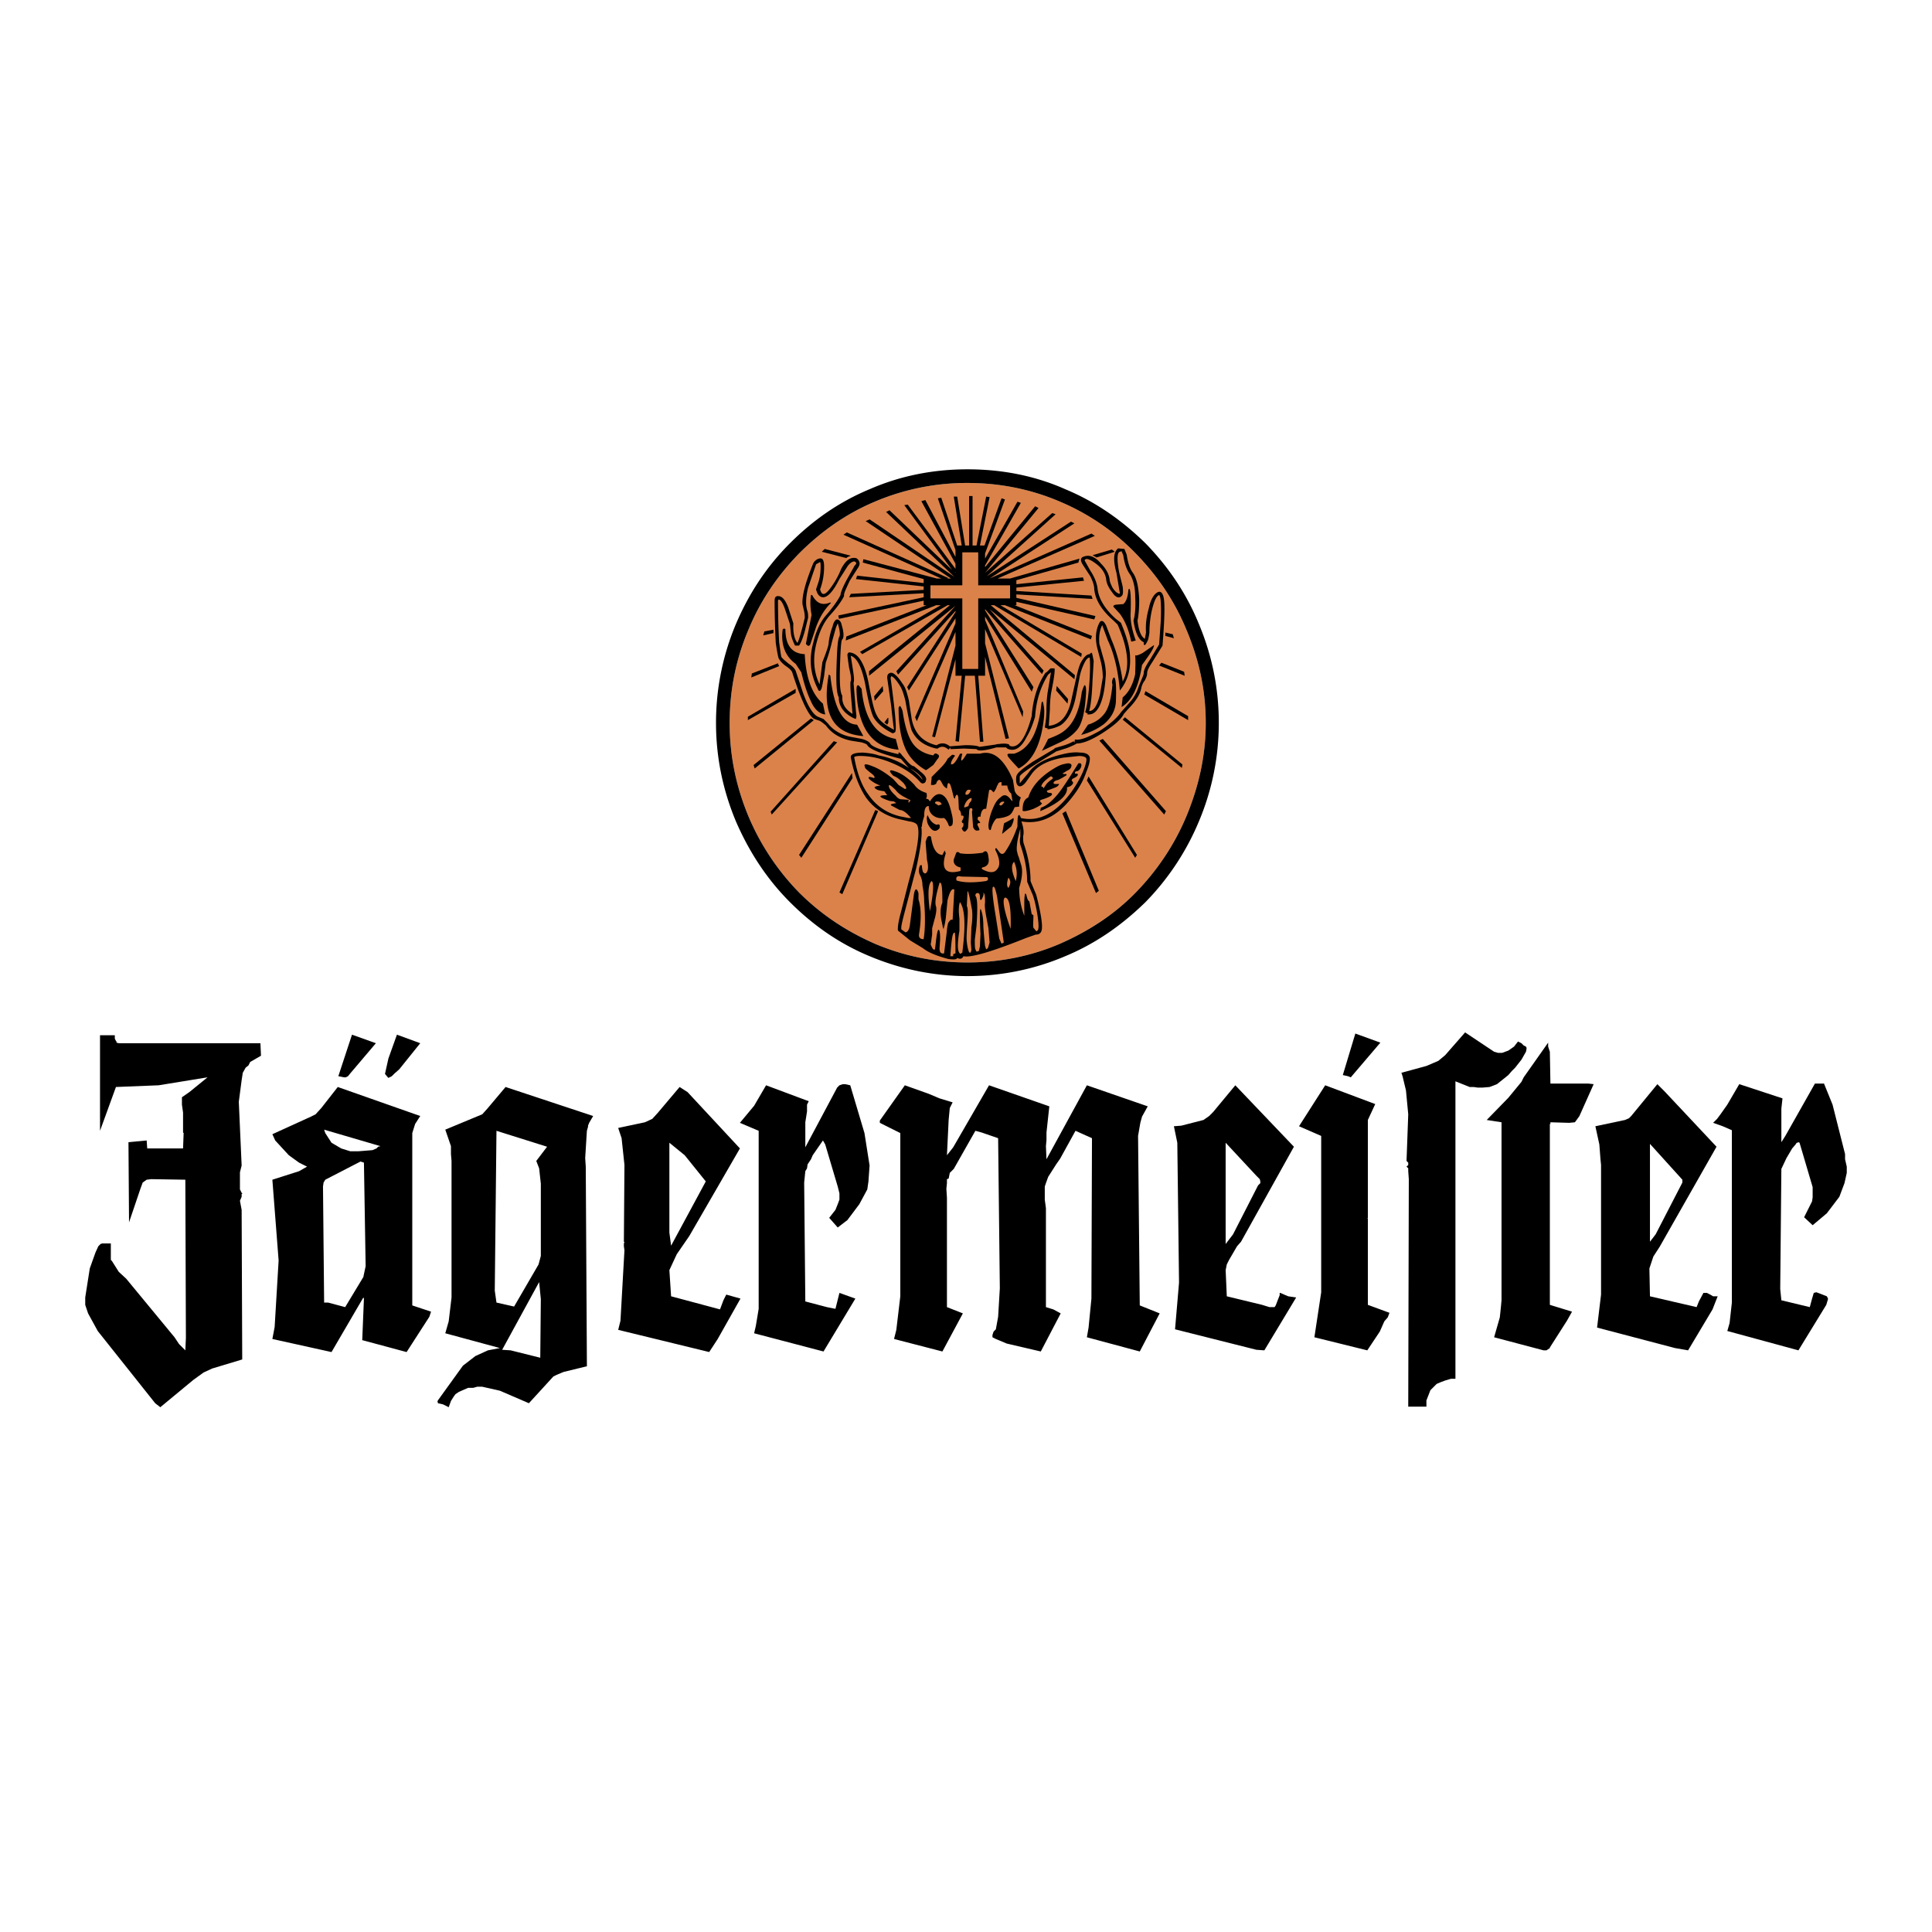 <svg xmlns="http://www.w3.org/2000/svg" width="2500" height="2500" viewBox="0 0 192.756 192.756"><g fill-rule="evenodd" clip-rule="evenodd"><path fill="#fff" d="M0 0h192.756v192.756H0V0z"/><path d="M105.77 50.057c-2.895-1.248-6.016-1.872-9.25-1.872s-6.299.624-9.25 1.872c-2.837 1.192-5.334 2.951-7.548 5.165-2.156 2.213-3.858 4.71-5.05 7.604-1.249 2.951-1.873 6.015-1.873 9.307 0 3.234.624 6.299 1.873 9.307a24.404 24.404 0 0 0 5.05 7.604c2.213 2.213 4.71 3.859 7.548 5.107 2.951 1.249 6.015 1.873 9.25 1.873s6.355-.624 9.25-1.873c2.838-1.249 5.391-2.894 7.547-5.107s3.859-4.767 5.051-7.604c1.248-3.008 1.93-6.072 1.93-9.307 0-3.292-.682-6.355-1.93-9.307-1.191-2.894-2.895-5.391-5.051-7.604a22.942 22.942 0 0 0-7.547-5.165z" fill="#db824a"/><path d="M106.281 48.809c-3.064-1.362-6.357-1.986-9.762-1.986-3.348 0-6.639.624-9.76 1.986-3.008 1.248-5.618 3.064-7.945 5.391s-4.086 4.994-5.391 8.059a25.362 25.362 0 0 0-1.986 9.874c0 3.405.681 6.696 1.986 9.817 1.305 3.008 3.064 5.731 5.391 8.058s4.937 4.143 7.945 5.391c3.121 1.306 6.412 1.986 9.76 1.986 3.404 0 6.697-.681 9.762-1.986 3.008-1.249 5.617-3.064 8-5.391a25.56 25.56 0 0 0 5.334-8.058 25.258 25.258 0 0 0 1.986-9.817c0-3.462-.68-6.753-1.986-9.874-1.248-3.064-3.062-5.731-5.334-8.059-2.383-2.327-4.992-4.143-8-5.391zm-9.761-.624c3.234 0 6.355.624 9.25 1.872a22.922 22.922 0 0 1 7.547 5.165c2.156 2.213 3.859 4.71 5.051 7.604 1.248 2.951 1.93 6.015 1.93 9.307 0 3.234-.682 6.299-1.93 9.307-1.191 2.837-2.895 5.391-5.051 7.604s-4.709 3.859-7.547 5.107c-2.895 1.249-6.016 1.873-9.25 1.873s-6.299-.624-9.25-1.873c-2.837-1.249-5.334-2.894-7.548-5.107a24.404 24.404 0 0 1-5.05-7.604c-1.249-3.008-1.873-6.072-1.873-9.307 0-3.292.624-6.355 1.873-9.307 1.192-2.894 2.894-5.391 5.05-7.604 2.213-2.213 4.71-3.973 7.548-5.165a23.443 23.443 0 0 1 9.25-1.872z"/><path d="M111.217 55.051l-.283-.227-1.93.567.398.227 1.815-.567z"/><path d="M101.854 50.17l-.34-.114-3.234 5.675v-.51l1.986-5.391-.342-.114-1.701 4.71h-.455l.965-4.824-.34-.057-.965 4.881h-.396v-4.938h-.342v4.938h-.397l-.794-4.881h-.341l.795 4.881h-.454L93.91 49.66l-.341.057 1.759 5.164v.681l-3.008-5.675-.397.113 3.405 6.242v.511l-4.767-6.412-.34.057 4.767 6.469-6.242-5.958-.341.17 6.81 6.469-8.455-5.732a2.644 2.644 0 0 1-.397.17l8.512 5.731h-.34l.057-.057-10.101-4.54-.34.227 9.761 4.37h-.454l-7.32-1.929-.057.34 6.072 1.646v.397l-6.64-.738-.113.34 6.753.738v.34l-7.264.397-.17.341 7.434-.397v.397l-8.512 1.815.057.341 8.456-1.816v.454h.284l-8.001 3.122-.057.397 9.023-3.519h.454l-8.058 4.653.227.228 8.512-4.881h.227c-2.667 2.213-5.391 4.37-8.058 6.583v.454l8.625-6.98-5.902 6.526.17.34 5.731-6.356v.114l-4.824 7.49.17.34 4.653-7.207v.51l-4.029 9.364.17.397 3.859-8.91v1.362l-2.327 9.08.284.057 2.043-7.774v1.646h.625l-.625 6.526.34.057.625-6.583h.965l.51 6.583h.342l-.512-6.583h.682v-1.873l2.043 8.172.34-.057-2.383-9.477v-1.418l3.744 8.796.057-.568-3.801-9.136v-.34l4.652 7.491.172-.454-4.824-7.661v-.113l5.674 6.469.17-.34-5.391-6.129 8.457 6.98.057-.397-8.4-6.98h.342l8.682 5.164.057-.34-8.115-4.824h.455l8.568 3.405.113-.341-7.717-3.064h.17v-.34l7.773 1.759.115-.34-7.889-1.816v-.341l7.604.454-.113-.34-7.49-.454v-.34l6.752-.681-.113-.34-6.639.681v-.397l6.186-1.759.113-.397-6.924 1.986h-1.248l9.703-4.256-.34-.227-10.158 4.483 8.457-5.504-.342-.17-8.398 5.448 6.867-6.186-.342-.113-6.695 5.958 5.334-6.469-.34-.17-4.994 6.072v-.17l3.571-6.245zm-4.256 8.228h3.178v1.306h-3.178v7.037H96.01v-7.037h-3.178v-1.306h3.178v-3.291h1.588v3.291zm-2.327-1.304h.057v.057l-.057-.057z"/><path d="M106.508 70.202l.056-.454-1.134-1.305-.057.454 1.135 1.305zM117.006 63.279l-.738-.17v.34l.851.227-.113-.397zM115.871 66.117l-.226.283 2.552 1.022-.056-.398-2.27-.907zM112.238 71.564l-.226.227.056.057 5.846 4.767.057-.341-5.733-4.71zM114.281 68.954l-.113.34 4.371 2.554v-.397l-4.258-2.497zM113.26 85.581l.172-.284-4.825-7.831-.169.397 4.822 7.718zM116.154 81.268l.17-.34-6.299-7.207-.339.17 6.468 7.377zM106.338 80.928l-.342.227 3.35 7.945.283-.228-3.291-7.944zM82.276 54.767l-.283.284 2.44.624c.114-.113.284-.17.454-.227l-2.611-.681zM76.261 62.995l-.114.398 1.021-.227v-.341l-.907.17zM75.012 67.194l-.056.398 2.78-1.135-.113-.227v-.057l-2.611 1.021zM74.615 71.508v.34l4.767-2.724v-.397l-4.767 2.781zM81.198 71.848l-.284-.17-5.731 4.653.113.341 5.902-4.824zM88.121 68.954l-.057-.511-.851 1.022.057.454.851-.965zM88.575 71.621l-.34.454.283.227.114-.227v-.454h-.057zM83.524 74.062l-.34-.114-6.299 7.036.114.284 6.525-7.206zM85.057 77.636L85 77.125l-5.278 8.172.228.284 5.107-7.945zM87.61 80.928l-.283-.114-3.576 8.228.284.171 3.575-8.285z"/><path d="M112.182 54.767l-.623-.057c-.227.17-.398.511-.398 1.021 0 .341.057.795.229 1.419l.34 2.043c-.057.057-.113.057-.17 0-.17-.057-.398-.284-.568-.567-.17-.341-.283-.625-.283-.794-.057-.511-.34-1.079-.852-1.589-.566-.681-1.135-.908-1.646-.737-.453.113-.453.397-.17.851l.738 1.135c.227.454.396.908.396 1.305.115 1.078.738 2.1 1.986 3.178l.342.34c1.078 2.44 1.248 4.313.51 5.675-.227-1.589-.623-3.008-1.135-4.199l-.51-1.362c-.229-.454-.398-.567-.625-.397-.453.794-.512 1.759-.227 2.781l.34 1.305c.113.511.17 1.021.17 1.475l-.283 1.703c-.283 1.135-.625 1.646-1.078 1.646.17-.567.283-1.646.34-3.121l.113-1.873-.113-.567c-.057-.284-.113-.341-.283-.113-.283 0-.512.227-.795.681-.227.34-.396.965-.566 1.759l-.455 2.042c-.34 1.703-1.135 2.554-2.27 2.667l.113-1.646c0-.681.057-1.192.113-1.589l.229-1.191c.113-.738.17-1.192.113-1.305h-.398l-.34.34s-.057.057-.17.113c-.795 1.192-1.248 2.667-1.363 4.313-.623 2.327-1.418 3.292-2.213 2.951 0-.057-.057-.17-.17-.17-.227-.057-.51-.057-.908 0h-.113l-.227.057-1.59.227c-.17-.113-.623-.17-1.418-.17l-1.533.114c-.397-.34-.851-.397-1.305-.114h-.057c-1.362-.34-2.157-1.191-2.44-2.61l-.284-1.872c-.17-.682-.34-1.306-.625-1.646-.51-.794-.964-1.192-1.248-1.079-.17.057-.284.17-.284.454v.057l.397 2.781c.17 1.646.284 2.44.284 2.384-.851-.454-1.476-.908-1.702-1.419-.284-.454-.511-1.475-.794-3.007-.228-1.306-.567-2.213-1.021-2.781-.284-.34-.625-.511-.965-.511-.113 0-.113.114-.17.171 0 .17.057.624.17 1.362.17.681.227 1.135.17 1.305-.057.057-.057.511 0 1.305l.17 1.986c-.624-.397-.964-.851-1.021-1.476v-.34c-.227-.341-.284-1.306-.227-3.064.057-1.646.113-2.497.227-2.554.17-.17.17-.681-.057-1.419-.057-.34-.227-.511-.397-.567-.17-.057-.397.17-.51.681a6.846 6.846 0 0 0-.397 1.646c0 .284-.227.908-.624 1.93l-.284 2.213c-.624-1.305-.681-2.724-.284-4.199.284-1.079.681-1.93 1.249-2.61.681-.738 1.191-1.419 1.476-1.986v-.113c0-.227.227-.681.567-1.419l.794-1.249c.17-.227.227-.454.17-.624-.057-.17-.17-.341-.34-.397-.568-.113-1.022.227-1.476 1.078a8.278 8.278 0 0 1-1.078 1.93c-.511.681-.851.794-1.022.113a6.484 6.484 0 0 0 .397-2.27c0-.397-.057-.681-.227-.795-.228-.057-.454 0-.738.284l-.113.17c-.738 1.816-1.135 3.178-1.078 4.086l.17.738c.057.284.057.511.057.624-.397 1.703-.681 2.497-.738 2.497-.284-.34-.454-1.021-.397-1.93l-.511-1.588c-.284-.738-.567-1.079-.908-1.135s-.454.114-.454.454c0 1.646.057 3.007.114 4.199.113.794.227 1.362.283 1.532.114.227.341.511.738.794.34.227.567.454.624.624.794 2.497 1.476 4.029 2.043 4.54.113.113.34.17.681.284.228.114.397.284.625.454.567.794 1.418 1.305 2.497 1.532l1.078.171c.341.113.511.17.568.283.227.397 1.362.852 3.348 1.362l.794.908c-.794-.568-1.816-1.022-3.008-1.249-.454-.17-.964-.227-1.532-.284-.908 0-1.306.17-1.249.511.34 1.703.851 2.951 1.475 3.916.795 1.135 1.93 1.873 3.348 2.213l1.021.227c.454.057.738.227.794.397.284.681 0 2.497-.851 5.562l-.794 3.121c-.284 1.021-.34 1.646-.284 1.816l1.192.965 1.305.794c.567.454 1.476.794 2.554 1.078.511.057.795.057.852-.114.34.17.511.057.624-.17.738.17 2.838-.454 6.243-1.816l.965-.34c.227 0 .453-.057.566-.341.17-.397 0-1.646-.51-3.632l-.568-1.362c0-1.192-.227-2.44-.68-3.746-.059-.17-.059-.454-.059-.737.115-.454 0-.965-.17-1.476 1.93.34 3.633-.511 5.164-2.554.568-.737 1.021-1.532 1.307-2.383.283-.681.396-1.192.34-1.476-.113-.284-.396-.454-.965-.454-.51-.057-1.078 0-1.76.17-1.701.397-2.836 1.021-3.404 1.873l-.852 1.021v-.681c.057-.227 1.191-1.021 3.463-2.383l.17-.113 1.078-.34c.566-.227.908-.397.965-.454.68 0 1.588-.397 2.723-1.135 1.021-.681 1.703-1.249 1.986-1.816l.398-.454c.736-.738 1.248-1.476 1.361-2.213.057-.17.113-.397.34-.681.113-.228.229-.454.229-.738 0-.227.17-.567.51-1.078l1.021-1.646c.17-2.1.227-3.575.17-4.37-.057-.851-.34-1.192-.738-.908-.283.17-.623.681-.793 1.532-.227.794-.342 1.589-.285 2.44l-.113.625c-.396-.227-.623-.852-.736-1.816.113-.511.17-1.248.17-2.1-.057-1.191-.227-2.1-.625-2.667-.34-.454-.51-1.078-.623-1.816l-.229-.57zm-10.385 27.92v.795a1.86 1.86 0 0 0 0 .794c.455 1.305.682 2.553.682 3.688l.453 1.078c.172.34.342.965.512 1.873.17.965.227 1.646.113 1.873l-.113.113h-.057l-.283-.34c-.057-.227 0-.625 0-1.249l-.172-.113-.227-1.249c-.17-.114-.227-.34-.283-.568-.057-.283-.17-.283-.17-.113-.057.284-.057.625-.057 1.021v1.078a7.75 7.75 0 0 1-.512-2.781c.283-.908.396-1.759.17-2.383l-.227-.737c-.113-.228-.113-.397-.17-.567-.056-.454.058-1.192.341-2.213zm-3.291 4.824c.113.17.113.34-.17.397-1.191.17-2.157.17-2.894-.057-.114-.34.057-.511.454-.397l2.61.057zm2.099.056c.227.227.283.567 0 1.021-.169-.17-.169-.51 0-1.021zm.569-1.589c.283.625.34 1.249.17 1.93-.397-.908-.512-1.589-.17-1.93zm-.342 6.696c-.68-1.873-.852-2.951-.566-3.121.453.001.623 1.078.566 3.121zm-3.858-1.929c.057.397.057 1.021-.057 1.759l-.057 1.532.057.737c-.057.284-.114.341-.228.227-.057-.113-.17-.454-.227-1.021-.057-.397 0-1.078.057-2.043.057-.851.057-1.362-.057-1.532l.058-1.304c0-.512.17.056.454 1.645zm-6.185-14.073l.227.113c.625.397.965.738 1.021 1.021a4.766 4.766 0 0 0-1.248-1.134zm-.171 3.348c.057-.113.057-.227 0-.227l-.794-.057a.883.883 0 0 1-.454-.34c-.397-.34-.624-.681-.681-.908-.057-.283.17-.17.681.341.113.17.34.397.738.624l.738.397-.17.227-.058-.057zm3.348.227l-.341.114-.34-.227c0-.17.17-.227.511-.114l.17.227zm0 11.747l.113.567c.114.227.114.227.057 0 0 .17.114-.17.227-.964l.17-1.76c.227-.908.454-1.249.681-1.078l-.17 3.008c-.17-.057-.284.057-.454.34-.057.284-.113.511-.113.738l-.284 2.27c-.284.057-.454-.057-.454-.511l.057-.851c0-.341 0-.625-.057-.852-.114-.34-.227-.057-.34.852l-.114.964c-.17.114-.284-.113-.454-.567.057.114.057-.17.17-.908v-.625l.227-.851c.17-.567.227-1.021.17-1.305-.17-.397 0-1.192.34-2.383.227-.114.284.51.284 1.986-.226.511-.226 1.192-.056 1.93zm1.759.851v-1.191c-.113-.852-.057-1.419.057-1.646.511.738.567 2.383.227 5.05-.057 0-.114.057-.17.114-.34-.171-.34-.965-.114-2.327zm-.397 2.27l-.17.057c-.057 0-.057.113-.057.227h-.284c.114-1.702.227-2.497.454-2.327.057.453.057 1.135.057 2.043zm-2.554-4.2c-.227-1.759-.17-2.724.17-3.007.227.056.227 1.021-.17 3.007zm18.955-35.864l.17-.057.17.397c.113.794.342 1.476.682 1.93.283.454.51 1.192.51 2.213.057.965 0 1.759-.17 2.383.17 1.192.512 1.93 1.021 2.157 0 .17 0 .284.057.284.113 0 .17-.114.285-.34.113-.17.17-.511.227-.908 0-.625.057-1.362.227-2.157.227-.964.453-1.475.738-1.588.17.113.227 1.021.17 2.553l-.17 2.384-.852 1.418c-.455.681-.682 1.135-.682 1.418 0 .17-.113.397-.227.682l-.283.681a4.091 4.091 0 0 1-.852 1.532l-.908 1.021c-.34.511-1.021 1.135-2.043 1.816-1.191.681-2.043 1.021-2.553.908l-.057.341-.059-.17c-.113.057-.396.227-.906.397l-.965.284-.113.113-2.1 1.248c-1.023.682-1.59 1.135-1.646 1.476-.057.397 0 .738.113.852.17.227.453.17.795-.227l.566-.794c.568-.852 1.59-1.419 3.178-1.703l1.59-.17c.453 0 .682.114.738.228.057.227-.057.681-.342 1.362-.34.794-.793 1.532-1.305 2.213-1.531 1.986-3.121 2.781-4.881 2.384l-.057-.17c-.227-.341-.283 0-.283 1.021-.34.965-.738 1.816-1.248 2.554-.17.227-.342.227-.512.057l-.34-.454c-.113 0-.113.057-.113.17.453.852.51 1.533.227 1.873-.283.454-.795.454-1.531.057-.057-.057-.057-.113 0-.17.566-.114.736-.454.623-1.021-.057-.624-.283-.738-.566-.454-.795.113-1.59.17-2.271.057-.17-.17-.34-.17-.397 0l-.228.625c-.057.397.17.681.681.794v.34c-1.476.397-1.986-.17-1.476-1.759l-.113-.284-.227.454c-.624-.057-.965-.681-1.135-1.816-.228-.17-.397-.057-.511.454-.057-.17 0 .454.114 1.873.17.681.113 1.135-.114 1.305-.113.057-.17 0-.284-.113a2.114 2.114 0 0 1-.113-.681h-.17c-.17.34-.17.738 0 1.021.114.228.227.568.227 1.022.114.567.17 1.078.17 1.589.113 1.418.113 2.724-.057 3.746-.341 0-.511-.171-.454-.511.227-1.418.227-2.61-.057-3.461v-.63c-.17-.511-.34-.511-.454.113l-.397 3.008c-.057.511-.228.794-.454.794l-.397-.283c-.057-.227.057-.681.227-1.362l1.249-4.767c.454-2.043.624-3.405.511-4.086l.057-.057c0-.17.057-.511.227-1.021 0-.681.113-1.021.454-1.021 0 .341.114.681.397.908.341.284.738.34 1.135.284l.17.17c.114.17.227.34.284.567l.113.114.228-.114c.113-.227.113-.624-.057-1.249-.228-1.021-.511-1.589-.965-1.815-.397-.17-.795.057-1.192.681-.057-.113-.114-.17-.17-.227l-.227-.057c.114-.113.114-.34.057-.567-.567-.17-.965-.454-1.192-.794-.625-.681-1.249-1.135-1.929-1.362-.624-.227-.681-.057-.17.454.34.114.681.397 1.021.738.284.397.34.568.113.568l-.624-.397-.511-.568c-.738-.624-1.476-1.078-2.1-1.305-.681-.283-.908-.227-.738.057-.057.114.17.284.511.567.397.284.511.454.397.567-.454-.17-.624-.17-.511.057.17.17.511.454 1.135.681-.511.057-.681.17-.511.284.17.17.454.227.908.283l.283.397c-.964 0-.908.17.228.567l.454.057.227.17c-.454.057-.624.113-.511.227l.851.454c.341 0 .681.283 1.135.794h-.284l-.851-.17c-1.362-.341-2.383-1.078-3.121-2.156-.682-.908-1.135-2.157-1.419-3.746.057-.057.227-.114.567-.114 1.021 0 2.1.228 3.292.738 1.191.511 2.1 1.135 2.781 1.929.113.057.17.114.284.057.17-.057.227-.17.227-.284.114-.17-.057-.511-.51-.851-.17-.17-.397-.34-.681-.568-.227 0-.568-.34-1.021-.908l-.114-.114c-.284-.397-.454-.454-.397-.17-1.703-.397-2.667-.738-2.837-1.078-.113-.17-.397-.341-.852-.454l-.908-.17c-1.021-.17-1.873-.624-2.44-1.362l-.454-.454-.567-.227c-.454-.228-.965-.965-1.476-2.384l-.738-2.213c-.113-.227-.34-.454-.681-.681-.341-.284-.625-.511-.738-.681-.057-.17-.113-.681-.227-1.475a79.936 79.936 0 0 1-.114-4.143l.057-.114c.228 0 .454.397.681 1.078l.454 1.362.113 1.078c.114.511.284.851.397 1.078h.397c.171-.227.341-.624.568-1.419l.34-1.362c0-.17 0-.397-.057-.624-.227-.625-.17-1.476.057-2.383l.794-2.327.397-.227c.057.113.057.227.057.454 0 .567-.057 1.078-.227 1.589l-.227.681c.114.511.34.738.625.795.511.057 1.078-.567 1.702-1.816l.795-1.248c.227-.341.51-.511.681-.511.227.057.284.227.057.397l-.794 1.419c-.397.738-.625 1.305-.625 1.532-.284.567-.737 1.191-1.361 1.929-.625.681-1.079 1.646-1.362 2.837-.454 1.646-.284 3.178.454 4.597.057.227.227.284.284.113.114-.057.17-.511.34-1.362l.17-1.362c.227-.625.454-1.362.624-2.1l.397-1.419.17-.397c.057.114.114.341.17.625.057.341.057.567 0 .681-.17.284-.227 1.248-.284 2.894-.057 1.759 0 2.78.227 3.178v.17c.057.795.567 1.476 1.532 1.93l.17.057.057-.284-.057-.511-.227-2.724V68.1c.057-.113.057-.511-.057-1.191l-.227-1.476c.624.17 1.135 1.192 1.475 3.008.284 1.589.567 2.667.795 3.121.34.567.908 1.078 1.873 1.589.057 0 .17 0 .284-.114.17-.227 0-2.043-.454-5.391l.057-.17c.17 0 .454.284.851.908.227.34.397.851.568 1.532.283 1.646.511 2.61.624 2.951.454.964 1.249 1.532 2.44 1.816h.17l.057-.057c.397-.227.681-.114 1.021.17l.17-.227c0 .113 0 .17.057.17l1.305-.057 1.249.057c.17.227.795.17 1.986-.17h.965l.113.113c.682.34 1.361 0 1.93-1.135.34-.567.625-1.249.852-2.042.113-1.646.566-3.008 1.305-4.2l.283-.227-.34 2.043c-.057.397-.113.965-.113 1.759 0 .738-.113 1.362-.17 1.703l.34.113-.113.057h.113c.512-.057.908-.227 1.248-.397.738-.511 1.248-1.476 1.533-2.951l.34-1.76c.113-.681.34-1.191.51-1.532.172-.34.342-.511.512-.511.057.511.057 1.476-.057 2.895s-.283 2.27-.396 2.554l.283.17-.113.057h.227c.852 0 1.475-1.248 1.646-3.688.057-.454 0-.964-.115-1.532l-.51-1.816c-.057-.681 0-1.305.283-1.873l.568 1.532c.623 1.305 1.021 3.008 1.191 4.994.795-.964 1.078-2.1 1.021-3.292 0-.964-.34-2.099-.908-3.461l-.51-.397c-1.137-1.021-1.703-2.043-1.816-2.951-.057-.567-.285-1.191-.738-1.873l-.568-1.021c.115-.227.455-.17 1.137.34.623.454.965 1.022 1.021 1.589.057.454.283.851.623 1.305.342.511.682.567.908.34.17-.113.17-.454.113-.964l-.34-1.362c-.113-.567-.17-1.078-.17-1.419.004-.395.061-.622.231-.678zm-13.62 33.991l.113.17c.057.227.057.511.057.851-.057.227 0 .794.17 1.646l.17.908.113 1.419-.17.567-.17.113-.113-.34a41.163 41.163 0 0 1-.17-1.929c0-.625-.057-1.135-.17-1.476-.172-.738-.229 0-.115 2.213l-.057 1.249-.113.454-.227.057-.113-.227c-.057-.17-.057-.454-.057-.964l.17-1.362c.113-1.759.113-2.78-.113-3.008 0-.17.057-.283.227-.283s.227.17.227.454c0 .283.113.34.229.057.113-.228.17-.397.113-.511l-.001-.058zm1.815 5.108l-.227-.511-.396-2.497c-.283-1.703-.34-2.554-.227-2.667.17-.057.227.227.396.908l.682 4.654-.228.113z"/><path d="M104.123 70.373c-.057-.454-.17-.51-.227-.113-.283 2.78-1.191 4.483-2.723 4.937h-.568l-.113.113.057.057c-.113 0 .227.397 1.078 1.306 1.305-.682 2.1-2.157 2.439-4.37.116-.739.172-1.42.057-1.93zM108.324 69.578c.057-.624.057-1.021-.057-1.191-.059-.114-.172.113-.342.681-.227 1.816-.795 3.121-1.76 3.859-.283.227-.623.397-1.02.567l-.568.227-.283.567-.342.625 1.93-.908a4.51 4.51 0 0 0 1.533-1.135c.511-.568.794-1.703.909-3.292zM111.104 60.555l.625.681c.51.681.908 1.646 1.135 2.781l.453-.114c-.396-1.078-.566-2.043-.51-2.837.057-1.873-.057-2.611-.227-2.214-.057.738-.227 1.192-.512 1.419l-.736.057c-.228.057-.285.113-.228.227zM115.133 64.357l-1.135.794c-.34.171-.566.284-.738.228.057.794 0 1.418 0 1.873-.227 1.021-.623 1.816-1.248 2.327l-.113.965c1.021-.624 1.703-1.986 2.043-4.199.738-1.023 1.191-1.647 1.191-1.988zM111.16 67.592c-.057 0-.113.057-.17.228-.057.17-.057.34 0 .454-.113 1.305-.34 2.27-.738 2.837-.396.567-.963.965-1.701 1.191l-.682 1.021a6.487 6.487 0 0 0 2.27-1.078c.738-.624 1.135-1.362 1.193-2.213.057-1.532 0-2.326-.172-2.44zM105.996 77.182l.455-.284c.283-.113.453-.283.453-.567-.057-.17-.283-.227-.68-.113-.398.057-.795.284-1.25.567-1.248.794-2.043 1.702-2.383 2.781-.396.17-.568.567-.568 1.305.057.113.455.057 1.08-.17.623-.284.85-.454.85-.567-.17-.114-.227-.227-.17-.284l.113-.057c.908-.284 1.25-.51.965-.681-.283 0-.453-.057-.396-.227l.738-.284c.34-.114.453-.284.453-.397-.453.057-.625 0-.51-.171 0-.057.17-.17.453-.227.34-.17.625-.341.795-.454.057-.113-.057-.17-.17-.113l-.228-.057zm-.965.511a4.02 4.02 0 0 0-.566.454c-.17.227-.283.397-.342.511l-.057-.114c-.057-.057-.113-.057-.17-.057 0-.283.342-.624.908-1.021.171 0 .227.057.227.227z"/><path d="M107.074 78.09l-.113-.17c-.057-.057-.057-.113.057-.227.398-.17.568-.34.512-.454-.057-.057-.113-.057-.283-.057 0-.113 0-.17.113-.227.227 0 .396-.17.51-.454.057-.284 0-.397-.283-.34-.852 1.362-1.533 2.44-2.043 3.064-.568.681-1.135 1.192-1.703 1.362l-.057.341c1.873-.794 2.781-1.589 2.668-2.383.339-.058.566-.228.622-.455zM98.676 78.885c.057-.113.113-.113.229-.057l.227.227c.17-.227.283-.397.34-.681h.057c.057-.284.17-.341.396-.341v.341h.568c.057.341.17.625.396.794l.115.681c.057.17-.057.057-.229-.17-.34-.397-.623-.454-.965-.113-.34.227-.566.624-.793 1.192a5.463 5.463 0 0 0-.398 1.532c0 .397.057.568.227.511.115-.454.285-.851.568-1.135.625-.057 1.021-.17 1.305-.34.229-.17.342-.397.512-.795l.453-.057c0-.284 0-.567.17-.908-.283-.17-.51-.341-.623-.681l-.17-1.078-.285-.625c-.852-1.646-1.814-2.326-3.008-1.986h-1.305c-.567.908-.681.908-.454 0h-.227c-.284.567-.511.908-.681 1.021-.113.057-.17.057-.227 0 0-.17.114-.454.397-.795 0-.057-.057-.113-.283-.113l-.454.397c-.114.283-.397.624-.794 1.021l-.794.794c0 .284-.057.51-.057.794h.283l.228-.113c.057-.228.17-.397.34-.397.057 0 .17.17.34.511.17.227.34.341.397.341.057-.511.113-.625.283-.454.114.17.228.681.397 1.362.057.113.113.113.113.113l.057-.227c.114-.227.227-.227.284.114l.057 1.192c.17.17.227.34.227.624.284-.057.341.113.057.567 0 .057.057.17.113.17s.057.057.057.17c0 .17-.057.227-.17.34.057.17.17.341.284.341.113 0 .227-.17.34-.341l.113-1.532c0-.283.057-.454.113-.454h.171c.057.114.057.171 0 .341l.114 1.532c.113.284.283.397.453.341.227 0 .227-.057.057-.397-.057-.114-.113-.17-.057-.284.057-.057.113-.057.227-.057.057 0 0-.17-.227-.34 0-.284.057-.34.283-.284.057-.567.229-.852.568-.794l.285-1.815zm-1.815 1.078c-.171.17-.228.341-.228.454-.17.057-.34.17-.454.113.114-.454.34-.794.682-.908.113.001.113.114 0 .341zm2.836.284c.113-.227.342-.34.512-.227-.229.34-.398.454-.512.227zm-3.347-.965c-.057-.17 0-.284.113-.397.057-.113.227-.113.398-.057-.114.34-.284.511-.511.454zM100.209 82.119c0-.057-.057.057-.113.454l-.115.625.908-.738c.172-.341.285-.625.229-.851a8.564 8.564 0 0 1-.909.51zM78.36 62.769c-.17-.114-.284 0-.284.113-.17 1.476.284 2.61 1.305 3.348l.568.851c.34 1.419.681 2.327.964 2.895.34.794.851 1.248 1.419 1.305l-.227-1.078c-1.078-.908-1.703-2.554-1.816-4.937-1.304-.058-1.929-.909-1.929-2.497zM85.964 68.727l-.283-.34c-.17-.057-.227.057-.227.454.113 3.746 1.532 5.732 4.199 5.958l-.284-1.078c-1.986-.341-3.12-1.987-3.405-4.994zM90.05 70.94c-.113-.34-.227-.511-.284-.511l-.113.17c0 1.759.227 3.064.681 4.086.397.908 1.135 1.646 2.042 2.156.227-.113.397-.284.738-.511l.397-.567c.17-.17.227-.341.113-.454l-.17-.113c-.17-.057-.227 0-.341.17-.964-.17-1.646-.624-2.043-1.191-.452-.625-.793-1.703-1.02-3.235zM93.739 82.63c.057-.34 0-.454-.284-.34-.397-.113-.681-.454-.908-.964a.713.713 0 0 0-.057.51c0 .227.113.454.227.625.341.51.682.566 1.022.169zM81.028 59.364h-.114c-.113.681-.057 1.362.057 1.986l-.567 2.894.17.17c.113.057.227 0 .284-.17l.567-1.702c.34-.908.794-1.703 1.476-2.383l-.057-.057c-.795.339-1.363.113-1.816-.738zM82.844 67.422c-.114-.114-.17-.17-.17-.057-.681 3.858.454 5.845 3.462 6.072l-.625-1.135c-1.419-.057-2.327-1.702-2.667-4.88zM181.982 108.11h-.908l-2.951 5.221-.396.624v-3.349l.113-1.021-4.313-1.418-1.193 2.043-.68.964-.34.454-.398.397.965.341.908.397v17.195l-.227 2.043-.228.794 7.094 1.93 2.781-4.54.17-.568v-.056l-.113-.228-1.022-.396h-.056l-.227.056-.17.568-.229.851-2.835-.682-.114-1.134.114-11.974.509-1.078.569-.965.34-.397.113-.17h.113v-.057h.057l.113.057 1.307 4.426v1.022l-.057.396-.795 1.589.852.795 1.418-1.192 1.248-1.646.511-1.361.227-1.021v-.624l-.17-.739v-.511l-1.248-4.936-.852-2.1z"/><path d="M162.518 111.571l-.396.17-2.951.625.396 1.815.113 1.476.057.567v12.938l-.396 3.292 7.773 2.042 1.307.228 2.439-4.086.512-1.306h-.455l-.283-.17-.342-.17h-.34l-.453.852-.227.567-4.654-1.079-.057-2.78.396-1.191.625-.965 5.676-9.987-5.166-5.505-.736-.737-2.611 3.178-.227.226zm2.099 2.554l3.234 3.575v.284l-2.666 5.163-.568.738v-9.76zM152.02 104.308l-.227-.227-.342-.17-.396.51-.569.397-.623.228h-.398l-.397-.114-2.894-1.929-1.986 2.269-.68.568-1.194.511-2.496.68.114.341.341 1.419.227 2.383-.17 4.653.17.171v.227l-.17.171.17.169v.284l.057.795-.057 22.699h1.814v-.624l.399-1.023.623-.624.398-.17.454-.17.568-.17h.453v-29.679l1.42.567h.396l.397.057h.512l.681-.057.737-.283 1.134-.908.342-.398.34-.34.625-.794.453-.795.057-.284v-.113l-.057-.114-.226-.113z"/><path d="M152.02 107.485l-.227.454-1.307 1.589-2.156 2.213 1.477.228v17.761l-.057.624-.113 1.079-.569 1.986 4.938 1.306h.283l.34-.228v-.057l1.703-2.667.51-.908-2.213-.68v-18.046h.057v-.17l1.873.056.568-.056.17-.228.283-.396 1.42-3.178-.512-.057h-3.802l-.057-3.178-.17-.511v-.397l-2.439 3.461zM134.484 107.372l.284.113 2.951-3.461-2.496-.908-1.25 4.143.511.113zM136.471 111.741l.736-1.588-4.992-1.873-2.611 4.086 2.212.965v15.606l-.679 4.482 5.277 1.306 1.248-1.873.453-1.022.342-.397.17-.454-2.156-.794v-8.625h-.057l.057-.057v-9.762zM129.32 129.447l-.795-.114-.396-.17-.398-.17h-.057v.227l-.396 1.021-.113.171h-.512l-.736-.228-3.52-.852-.113-2.61.113-.567.227-.453.795-1.362.398-.454 5.277-9.477-5.846-6.129-2.213 2.667-.396.397-.568.396-2.213.568-.738.057.34 1.646.172 13.96-.398 4.653 8.115 2.043.795.057 3.176-5.277zm-7.037-15.435l3.064 3.291.34.341.057.227v.171l-.227.227-2.496 4.88-.738.965v-10.102zM113.941 111.401l.569-1.021-6.072-2.1-4.03 7.377-.056-1.304.056-.625v-.738l.283-2.61-6.015-2.1-3.575 6.186-.624.794.17-3.519.113-1.191.284-.568-1.305-.397-1.078-.454-2.384-.851-2.496 3.518v.227l2.043 1.022v16.286l-.398 3.349-.227.908 4.824 1.248 2.043-3.802-1.589-.624v-10.895l-.057-.909.057-.567v-.397l.17-.057.113-.567.398-.398 2.156-3.802.625.17 1.645.568.17 14.981-.17 2.837-.227 1.249-.226.227-.113.34v.227l.339.171 1.079.454 3.404.794 1.986-3.802-.736-.397-.738-.227v-9.874l-.114-.851v-1.306l.114-.34.226-.624.795-1.249.397-.567 1.533-2.781 1.644.738-.056 16.003-.284 2.894-.169.964 5.277 1.419 1.986-3.802-1.986-.795-.17-16.91.226-1.306.17-.624zM84.319 108.167h-.227l-.341.113-.227.227-3.177 5.959v-2.497l.17-1.078v-.681l.17-.341-4.256-1.589-1.192 2.043-1.418 1.702 1.872.795v17.762l-.283 1.702-.171.738 6.924 1.816 3.177-5.277-1.589-.568-.397 1.589-.851-.17-2.156-.567-.114-11.861.114-1.135.17-.284.057-.397.34-.511.17-.397 1.022-1.476.227.398 1.248 4.199.17.681v.625l-.17.454-.227.567-.624.795.851.964.965-.738 1.192-1.588.794-1.476.114-.795.113-1.589-.51-3.234-1.419-4.767-.511-.113zM68.6 108.961l-.795-.511-2.156 2.554-.567.624-.738.341-2.667.567.34 1.021.284 2.667-.057 7.661.057.057-.057.113v.284l.057.397-.397 7.036-.227.908 9.08 2.213.851-1.305 2.27-4.029-1.419-.397-.284.567-.34.908-4.88-1.306-.171-2.61.341-.737.397-.852 1.249-1.815 5.051-8.739-5.222-5.617zm-.284 6.299l2.1 2.61-3.461 6.413-.171-1.306v-8.966l1.532 1.249zM59.18 111.345l-8.739-2.895-1.816 2.156-.511.567-3.688 1.532.567 1.646v.794l.057.681v13.62l-.283 2.383-.341 1.192 5.448 1.475-1.192.228-1.248.567-1.249.965-2.497 3.462-.057.17h.057v.113l.511.113.568.284.227-.624.284-.454.17-.227.34-.228.908-.397h.511l.397-.113h.511l1.759.397L52.768 140l2.44-2.667.34-.17.681-.284 2.327-.567-.114-19.918-.057-.852.17-2.724.113-.397v-.113l.114-.284.398-.679zm-4.597 3.064l-1.078 1.418.284.738.17 1.532v7.207l-.227.851-2.44 4.199-1.759-.396-.17-1.192.17-15.945 5.05 1.588zm-.794 13.506l.17 1.702-.057 5.845-2.951-.737-.851-.057 3.689-6.753zM39.602 103.229l-.852 2.383-.34 1.534.284.339.056.057.341-.17.284-.284.454-.397 2.099-2.61-2.326-.852zM34.722 107.372l.226-.284.341-.397 2.213-2.61-2.383-.852-1.363 4.143.568.113h.171l.227-.113zM20.705 107.485l-1.816 1.476-.738.511v.738l.113.794v1.986l.057.057-.057 1.532h-3.575l-.056-.795-1.816.171.057 8.001 1.134-3.348.228-.624.397-.284.453-.056 3.406.056.056 15.776-.056 1.249-.625-.624-.454-.682-4.823-5.845-.738-.68-.681-1.079-.113-.113v-1.646h-.851l-.171.056-.227.228-.284.624-.567 1.589-.454 2.894v.738l.284.851.964 1.759 5.732 7.207.511.397 3.291-2.723 1.021-.738.852-.398 3.008-.907-.058-14.925-.17-.908.17-.398v-.283h.058v-.057l-.058-.057-.17-.34v-1.702l.17-.682-.283-6.355.283-2.156.114-.739.284-.51.284-.227.169-.34 1.079-.625-.057-1.248h-14.13l-.227-.057v-.113l-.057-.057-.113-.227v-.341H9.979v9.534l1.589-4.37 4.257-.17 4.88-.795zM41.928 111.345L33.7 108.45l-1.646 2.1-.567.624-.454.228-3.858 1.759.283.624 1.362 1.476 1.021.738.794.397-.794.453-2.667.852.624 8.059-.397 6.639-.227 1.192 5.901 1.305 3.178-5.447.057.113-.17 4.143 4.426 1.191 2.27-3.519.17-.511-1.873-.624v-17.194l.284-.908.511-.795zm-5.958 4.539l.34.114.17 10.328-.17.794-.057.284-1.815 3.008-1.703-.454h-.397l-.113-11.577.057-.396.17-.284 3.518-1.817zm1.986-1.531l-.227.057-.17.17-.397.17-1.419.114h-.794l-.908-.284-.965-.567-.624-.965-.114-.341 5.618 1.646z"/></g></svg>